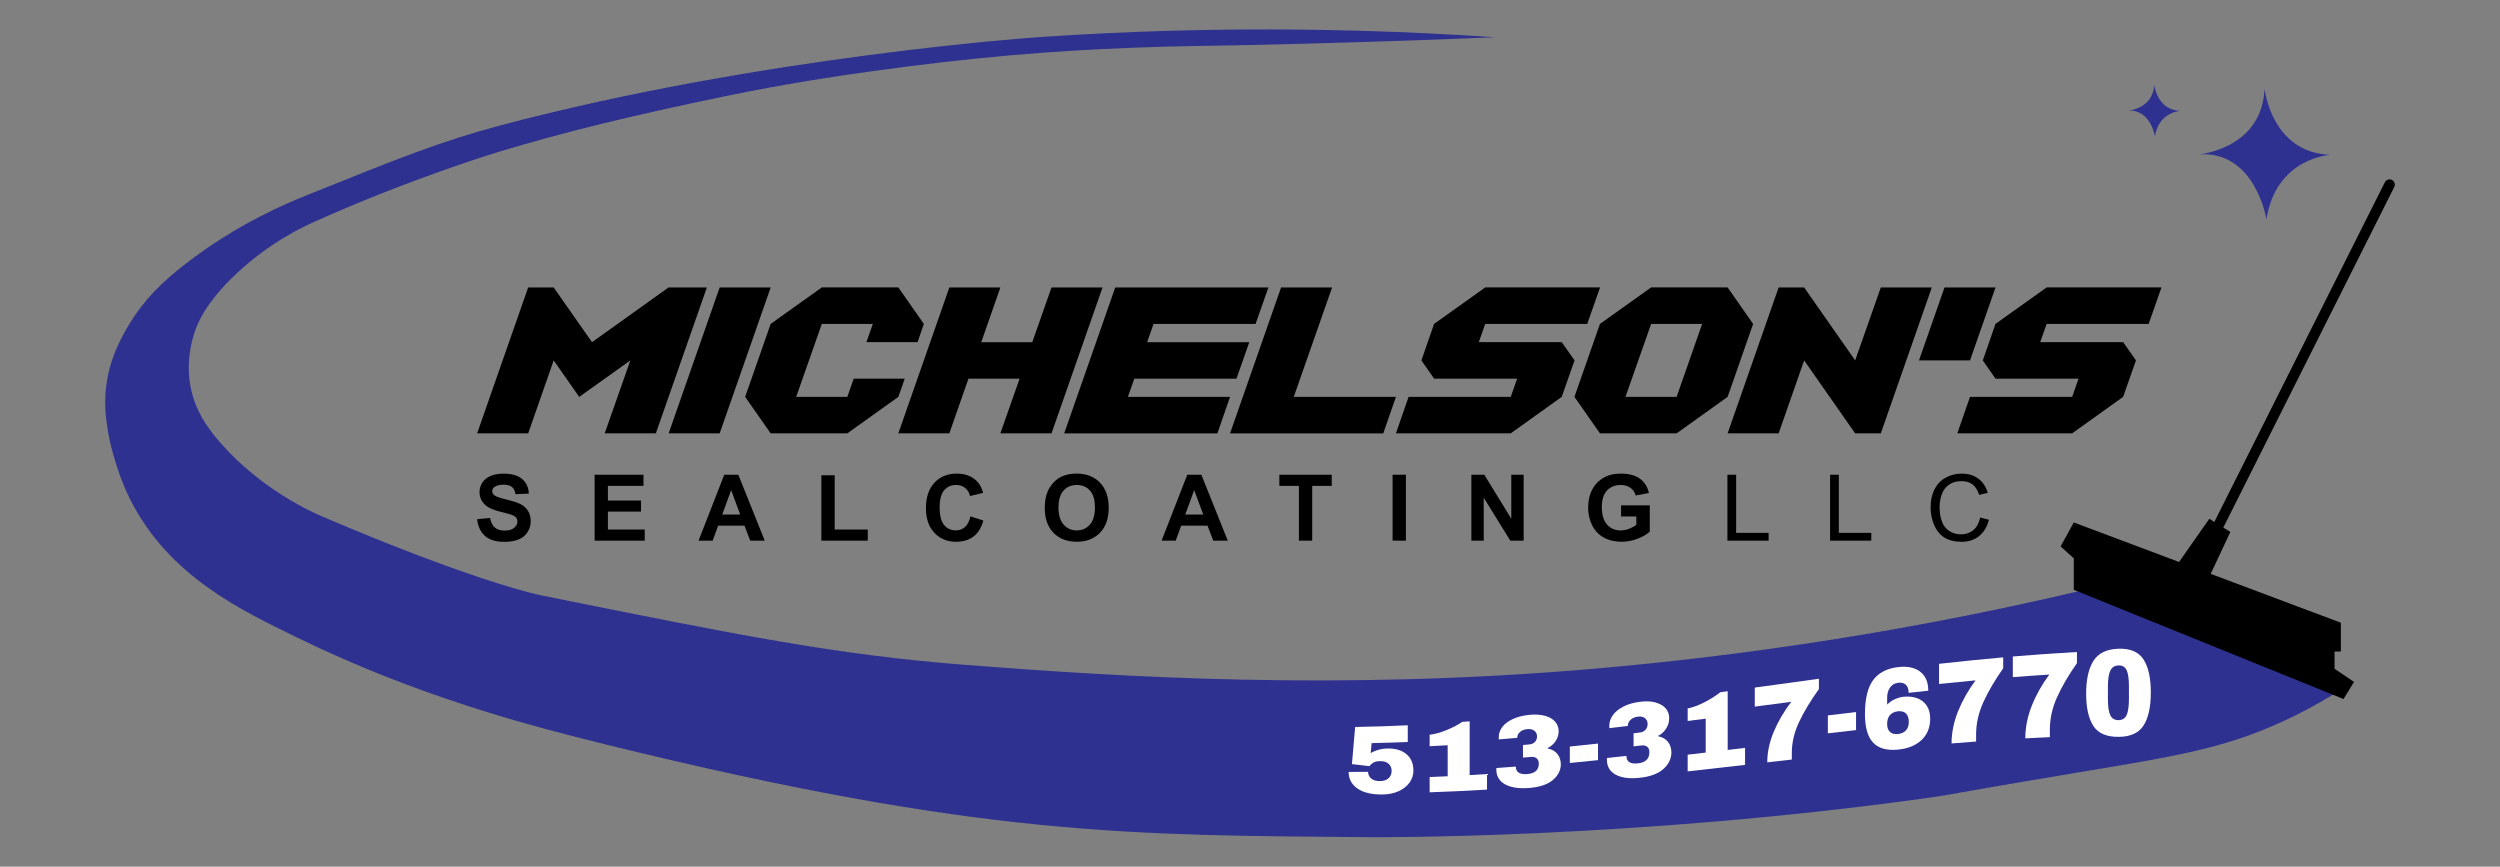 <?xml version="1.0" encoding="UTF-8"?>
<svg id="Layer_2" data-name="Layer 2" xmlns="http://www.w3.org/2000/svg" viewBox="0 0 1120.27 388.37">
  <rect x="0" y="0" width="1120.27" height="388.37" fill="#808080" stroke="none"/>
  <defs>
    <style>
      .cls-1 {
        fill: none;
      }

      .cls-2 {
        fill: #fff;
      }

      .cls-3 {
        fill: #2e3190;
      }
    </style>
  </defs>
  <g id="Layer_1-2" data-name="Layer 1">
    <rect class="cls-1" width="1120.27" height="388.37"/>
    <g>
      <path class="cls-3" d="M1050.74,307.94c-6.02,3.91-15.04,9.36-26.53,14.74-27.13,12.72-48.8,16.08-93.74,23.58-63.78,10.65-53.66,9.47-66.03,11.2-133.42,18.7-250.55,17.69-250.55,17.69-106.06-.92-173.32,0-341.34-41.27-35.28-8.66-85.48-21.81-139.72-48.34-24.62-12.04-56.89-27.18-74.28-61.31-7.4-14.52-10.02-30.07-10.02-30.07-.9-5.4-1.84-11.26-1.18-18.87,1.24-14.3,7.24-24.48,10.61-30.07,6.74-11.17,15-19.12,25.35-27.12,23.33-18.03,45.45-27.11,54.24-30.66,39.96-16.1,59.95-24.15,86.66-31.25,116.79-31,240.53-39.5,240.53-39.5,53.53-3.68,123.29-5.56,205.16,0-19.76.82-50.05,1.97-87.25,2.95-47.36,1.25-48.91.72-75.46,1.77-36.86,1.45-70.64,4.17-117.43,10.64-14.14,1.95-37.52,5.42-65.44,11.2-40.97,8.48-71.96,16.06-100.7,24.74,0,0-40.34,12.18-83.71,31.84-4.17,1.89-19.18,8.84-34.19,22.99-13.62,12.84-17.16,22.1-18.28,25.35-1.16,3.4-4.58,13.81-1.77,26.53,1.96,8.87,6.31,15.95,12.97,23.58,18.54,21.25,41.53,31.36,45.39,33.01,69.09,29.57,97.86,35.37,97.86,35.37,88.49,17.85,132.73,26.78,190.42,31.25,70.18,5.44,167.03,11.69,281.8,1.77,64.29-5.56,143.35-16.51,232.28-38.32,34.78,15.52,69.57,31.05,104.35,46.57Z"/>
      <g>
        <path d="M213.81,232.66l5.8-.56c.35,1.95,1.06,3.38,2.13,4.29,1.07.91,2.51,1.37,4.32,1.37,1.92,0,3.37-.41,4.34-1.22.97-.81,1.46-1.76,1.46-2.85,0-.7-.2-1.29-.61-1.78-.41-.49-1.13-.92-2.15-1.28-.7-.24-2.29-.67-4.78-1.29-3.2-.79-5.44-1.77-6.73-2.92-1.81-1.62-2.72-3.61-2.72-5.94,0-1.5.43-2.91,1.28-4.22.85-1.31,2.08-2.31,3.69-2.99,1.61-.69,3.54-1.03,5.81-1.03,3.71,0,6.5.81,8.37,2.44,1.87,1.63,2.86,3.8,2.95,6.51l-5.96.26c-.26-1.52-.8-2.61-1.64-3.27-.84-.66-2.1-1-3.78-1s-3.09.36-4.07,1.07c-.63.46-.95,1.07-.95,1.83,0,.7.3,1.3.89,1.79.75.63,2.58,1.29,5.48,1.97,2.9.69,5.05,1.39,6.44,2.13,1.39.73,2.48,1.73,3.26,3s1.18,2.84,1.18,4.7c0,1.69-.47,3.28-1.41,4.76-.94,1.48-2.27,2.58-3.99,3.29-1.72.72-3.86,1.08-6.43,1.08-3.73,0-6.6-.86-8.6-2.59-2-1.73-3.2-4.24-3.59-7.55Z"/>
        <path d="M266.45,242.27v-29.54h21.9v5h-15.94v6.55h14.83v4.98h-14.83v8.04h16.5v4.98h-22.47Z"/>
        <path d="M342.68,242.27h-6.49l-2.58-6.71h-11.81l-2.44,6.71h-6.33l11.51-29.54h6.31l11.83,29.54ZM331.7,230.58l-4.07-10.96-3.99,10.96h8.06Z"/>
        <path d="M368.07,242.27v-29.3h5.96v24.32h14.83v4.98h-20.8Z"/>
        <path d="M434.87,231.41l5.78,1.83c-.89,3.22-2.36,5.62-4.42,7.18-2.06,1.57-4.68,2.35-7.85,2.35-3.92,0-7.15-1.34-9.67-4.02-2.53-2.68-3.79-6.34-3.79-10.99,0-4.92,1.27-8.74,3.81-11.46,2.54-2.72,5.88-4.08,10.01-4.08,3.61,0,6.55,1.07,8.81,3.2,1.34,1.26,2.35,3.08,3.02,5.44l-5.9,1.41c-.35-1.53-1.08-2.74-2.19-3.63-1.11-.89-2.46-1.33-4.04-1.33-2.19,0-3.97.79-5.33,2.36-1.36,1.57-2.05,4.12-2.05,7.64,0,3.73.67,6.39,2.02,7.98,1.34,1.58,3.09,2.38,5.24,2.38,1.58,0,2.95-.5,4.09-1.51,1.14-1.01,1.96-2.59,2.46-4.76Z"/>
        <path d="M468.16,227.68c0-3.01.45-5.53,1.35-7.58.67-1.5,1.59-2.85,2.75-4.05,1.16-1.2,2.43-2.08,3.82-2.66,1.84-.78,3.96-1.17,6.37-1.17,4.35,0,7.84,1.35,10.45,4.05,2.61,2.7,3.92,6.45,3.92,11.26s-1.3,8.5-3.89,11.19c-2.59,2.69-6.06,4.04-10.4,4.04s-7.89-1.34-10.48-4.02c-2.59-2.68-3.89-6.37-3.89-11.07ZM474.31,227.48c0,3.34.77,5.88,2.32,7.61,1.54,1.73,3.51,2.59,5.88,2.59s4.33-.86,5.85-2.57c1.52-1.71,2.29-4.28,2.29-7.71s-.74-5.91-2.23-7.58c-1.48-1.67-3.46-2.5-5.91-2.5s-4.44.84-5.94,2.53c-1.5,1.69-2.26,4.23-2.26,7.63Z"/>
        <path d="M550.17,242.27h-6.49l-2.58-6.71h-11.81l-2.44,6.71h-6.33l11.51-29.54h6.31l11.83,29.54ZM539.19,230.58l-4.07-10.96-3.99,10.96h8.06Z"/>
        <path d="M582.05,242.27v-24.54h-8.76v-5h23.47v5h-8.75v24.54h-5.96Z"/>
        <path d="M624.03,242.27v-29.54h5.96v29.54h-5.96Z"/>
        <path d="M659.33,242.27v-29.54h5.8l12.09,19.73v-19.73h5.54v29.54h-5.98l-11.91-19.26v19.26h-5.54Z"/>
        <path d="M726.42,231.41v-4.98h12.86v11.77c-1.25,1.21-3.06,2.27-5.43,3.19-2.37.92-4.77,1.38-7.2,1.38-3.09,0-5.78-.65-8.08-1.94-2.3-1.3-4.02-3.15-5.18-5.56-1.16-2.41-1.73-5.03-1.73-7.87,0-3.08.64-5.81,1.93-8.2,1.29-2.39,3.18-4.22,5.66-5.5,1.89-.98,4.25-1.47,7.07-1.47,3.67,0,6.53.77,8.59,2.31,2.06,1.54,3.39,3.66,3.98,6.38l-5.92,1.11c-.42-1.45-1.2-2.6-2.35-3.44-1.15-.84-2.58-1.26-4.3-1.26-2.61,0-4.68.83-6.22,2.48s-2.31,4.1-2.31,7.36c0,3.51.78,6.14,2.34,7.89,1.56,1.75,3.6,2.63,6.13,2.63,1.25,0,2.5-.25,3.76-.74s2.33-1.08,3.23-1.78v-3.75h-6.83Z"/>
        <path d="M774.07,242.27v-29.54h3.91v26.05h14.55v3.49h-18.46Z"/>
        <path d="M820.08,242.27v-29.54h3.91v26.05h14.55v3.49h-18.46Z"/>
        <path d="M887.32,231.91l3.91.99c-.82,3.21-2.29,5.66-4.42,7.35-2.13,1.69-4.73,2.53-7.81,2.53s-5.77-.65-7.77-1.94c-1.99-1.3-3.51-3.17-4.55-5.63-1.04-2.46-1.56-5.1-1.56-7.92,0-3.08.59-5.76,1.76-8.05,1.18-2.29,2.85-4.03,5.02-5.22,2.17-1.19,4.56-1.78,7.16-1.78,2.96,0,5.44.75,7.46,2.26,2.02,1.5,3.42,3.62,4.21,6.35l-3.85.91c-.69-2.15-1.68-3.71-2.98-4.69-1.3-.98-2.94-1.47-4.92-1.47-2.27,0-4.17.54-5.69,1.63-1.52,1.09-2.6,2.55-3.21,4.38-.62,1.83-.93,3.72-.93,5.67,0,2.51.37,4.71,1.1,6.58.73,1.87,1.87,3.27,3.42,4.2,1.54.93,3.22,1.39,5.02,1.39,2.19,0,4.04-.63,5.56-1.89,1.52-1.26,2.55-3.14,3.08-5.62Z"/>
      </g>
      <g>
        <path class="cls-2" d="M614.62,333c-.13,1.51-.26,3.02-.4,4.53,0-.06.33-.26.99-.6.66-.34,1.53-.67,2.63-.99,1.09-.31,2.31-.49,3.67-.53,3.63-.1,6.52.71,8.65,2.47,2.13,1.76,3.2,4.24,3.2,7.45,0,1.94-.58,3.73-1.73,5.35-1.16,1.62-2.79,2.91-4.91,3.87-2.11.96-4.56,1.45-7.33,1.47-4.86.04-8.58-.89-11.17-2.72-2.59-1.83-3.89-4.3-3.89-7.4,2.91.01,5.81,0,8.72-.01,0,1.19.46,2.17,1.39,2.97.92.79,2.23,1.18,3.91,1.16,1.68-.02,2.98-.45,3.89-1.3.91-.85,1.36-1.93,1.36-3.24,0-1.34-.45-2.42-1.36-3.23-.91-.81-2.19-1.2-3.84-1.17-1.26.02-2.21.22-2.85.59-.64.37-1.11.72-1.39,1.04-.28.32-.45.53-.52.61-2.61-.29-5.22-.59-7.83-.91.48-5.54.96-11.08,1.44-16.64,7.86-.13,15.72-.39,23.58-.76v7.49c-5.4.22-10.8.39-16.2.5Z"/>
        <path class="cls-2" d="M666.34,346.85v6.98c-8.57.51-17.14.93-25.71,1.21v-6.84c2.69-.11,5.38-.22,8.08-.35v-13.9c-2.69.16-5.38.31-8.08.44v-5.15c2.21-.24,4.69-.91,7.43-2.02,2.74-1.11,5.14-2.36,7.18-3.74,1.11-.08,2.21-.17,3.32-.25v24.1c2.59-.15,5.18-.31,7.78-.48Z"/>
        <path class="cls-2" d="M692.33,320.76c2,.56,3.52,1.44,4.56,2.65,1.04,1.2,1.56,2.61,1.56,4.22,0,1.61-.46,3.11-1.39,4.49-.92,1.38-2.12,2.4-3.57,3.06v.19c1.88.38,3.35,1.2,4.38,2.48,1.04,1.28,1.56,2.9,1.56,4.85-.13,2.74-1.4,5.08-3.79,7-2.39,1.92-5.92,3.06-10.58,3.41-3.21.24-5.9.04-8.08-.61-2.18-.64-3.8-1.61-4.86-2.9-1.06-1.29-1.59-2.79-1.59-4.49v-.95c2.91-.21,5.81-.43,8.72-.65,0,2.5,1.72,3.63,5.15,3.35,3.43-.27,5.15-1.84,5.15-4.67,0-1.08-.32-1.87-.97-2.38-.64-.51-1.48-.72-2.5-.63-1.21.1-2.41.21-3.62.31,0-1.88,0-3.76,0-5.65.94-.08,1.88-.17,2.82-.25,1.02-.09,1.86-.45,2.5-1.08.64-.63.96-1.48.97-2.56,0-1.01-.39-1.84-1.16-2.47-.78-.63-1.84-.88-3.2-.75-1.42.14-2.53.58-3.32,1.32-.79.74-1.19,1.61-1.19,2.58-2.76.25-5.52.48-8.27.71v-1.14c0-1.58.54-3.06,1.61-4.47,1.07-1.4,2.64-2.58,4.71-3.53,2.06-.96,4.5-1.58,7.31-1.86,2.71-.27,5.06-.14,7.06.42Z"/>
        <path class="cls-2" d="M703.45,341.89v-7.37c4.21-.43,8.42-.87,12.63-1.33v7.44c-4.21.43-8.42.85-12.63,1.26Z"/>
        <path class="cls-2" d="M741.87,314.81c2,.54,3.52,1.42,4.56,2.65,1.04,1.23,1.56,2.68,1.56,4.35,0,1.67-.46,3.24-1.39,4.68-.92,1.45-2.11,2.53-3.57,3.25v.19c1.88.35,3.34,1.18,4.39,2.48,1.04,1.31,1.56,2.98,1.56,5-.13,2.85-1.4,5.3-3.79,7.35-2.39,2.04-5.92,3.31-10.58,3.79-3.2.33-5.9.2-8.08-.41-2.18-.6-3.8-1.56-4.86-2.87-1.06-1.31-1.59-2.85-1.59-4.61v-.99c2.91-.31,5.81-.62,8.72-.94,0,2.6,1.72,3.72,5.15,3.34,3.43-.37,5.15-2.03,5.15-4.98,0-1.12-.32-1.94-.97-2.45-.65-.52-1.48-.71-2.5-.6-1.21.14-2.41.28-3.62.41v-5.86c.94-.11,1.88-.22,2.82-.34,1.02-.12,1.86-.52,2.5-1.19.64-.67.97-1.56.97-2.68,0-1.05-.39-1.9-1.16-2.54-.78-.64-1.84-.87-3.2-.7-1.42.18-2.53.66-3.32,1.46-.79.8-1.19,1.7-1.19,2.71-2.76.33-5.52.66-8.27.98v-1.18c0-1.64.54-3.2,1.61-4.69,1.07-1.49,2.64-2.75,4.71-3.81,2.06-1.05,4.5-1.76,7.31-2.12,2.71-.35,5.06-.26,7.06.27Z"/>
        <path class="cls-2" d="M781.97,335.13v7.62c-8.57.98-17.14,1.96-25.71,2.91v-7.48c2.69-.31,5.38-.63,8.08-.95v-15.19c-2.69.35-5.38.69-8.08,1.04v-5.63c2.21-.42,4.69-1.32,7.43-2.72,2.74-1.4,5.14-2.9,7.18-4.53,1.11-.15,2.21-.31,3.32-.46v26.32c2.59-.31,5.18-.62,7.78-.93Z"/>
        <path class="cls-2" d="M806.18,323.54c-2.17,4.6-3.25,9.21-3.25,13.86v2.96c-3.67.41-7.33.83-11,1.25,0-4.52.97-9.07,2.9-13.69,1.93-4.61,4.55-9.09,7.85-13.44-5.45.72-10.9,1.44-16.35,2.16v-8.53c9.58-1.33,19.16-2.66,28.74-3.95v4.61c-3.77,5.26-6.73,10.17-8.89,14.77Z"/>
        <path class="cls-2" d="M819.08,328.61v-8.03c4.21-.51,8.42-1.02,12.63-1.52v8.1c-4.21.47-8.42.96-12.63,1.45Z"/>
        <path class="cls-2" d="M860.35,300.94c2.48,1.82,3.72,4.69,3.72,8.57-2.94.31-5.88.63-8.82.96v-.37c0-1.35-.4-2.43-1.19-3.22-.79-.79-1.95-1.1-3.47-.92-1.55.18-2.77.89-3.64,2.11-.87,1.23-1.31,2.79-1.31,4.68,0,1,0,2,0,3,.96-1.01,2.1-1.81,3.42-2.41,1.32-.6,2.58-.96,3.77-1.1,2.28-.25,4.34-.05,6.17.6,1.83.66,3.28,1.76,4.34,3.31,1.06,1.55,1.59,3.5,1.59,5.84,0,3.99-1.3,7.2-3.89,9.64-2.59,2.44-6.12,3.85-10.58,4.28-4.99.48-8.7-.57-11.12-3.15-2.43-2.58-3.64-6.84-3.64-12.8,0-6.75,1.2-11.77,3.59-15.09,2.39-3.32,6.12-5.31,11.17-5.93,4.13-.5,7.43.15,9.91,1.98ZM846.9,320.45c-.84.97-1.26,2.27-1.26,3.89,0,1.62.41,2.83,1.24,3.62.83.79,2.01,1.11,3.57.96,1.59-.16,2.8-.71,3.64-1.64.84-.93,1.26-2.22,1.26-3.85,0-1.63-.42-2.86-1.26-3.7-.84-.83-2.04-1.16-3.59-.99-1.55.17-2.75.74-3.59,1.71Z"/>
        <path class="cls-2" d="M888.76,314.62c-2.16,4.76-3.24,9.6-3.25,14.53v3.14c-3.67.27-7.33.56-11,.86,0-4.78.97-9.57,2.9-14.38,1.93-4.81,4.55-9.44,7.85-13.89-5.45.5-10.9,1.04-16.35,1.61v-9.04c9.58-1.06,19.16-2.03,28.74-2.88v4.88c-3.76,5.36-6.73,10.42-8.89,15.18Z"/>
        <path class="cls-2" d="M921.8,312.37c-2.17,4.8-3.25,9.71-3.24,14.74v3.21c-3.67.16-7.33.34-11,.54,0-4.89.97-9.76,2.9-14.62,1.93-4.86,4.55-9.51,7.85-13.96-5.45.34-10.9.72-16.35,1.15,0-3.08,0-6.16,0-9.25,9.58-.81,19.16-1.49,28.74-2.01v4.99c-3.77,5.34-6.73,10.41-8.89,15.21Z"/>
        <path class="cls-2" d="M960.55,295.53c2.16,3.38,3.25,8.31,3.25,14.77,0,6.46-1.08,11.39-3.25,14.78-2.16,3.4-5.9,5.07-11.22,5.11-5.35.04-9.11-1.57-11.27-4.88-2.16-3.31-3.24-8.11-3.24-14.45,0-6.34,1.08-11.23,3.24-14.68,2.16-3.45,5.92-5.31,11.27-5.48,5.32-.17,9.06,1.45,11.22,4.83ZM945.66,300.51c-.73,1.5-1.09,3.92-1.09,7.28,0,1.82,0,3.65,0,5.47,0,3.39.36,5.82,1.09,7.28.73,1.46,1.95,2.18,3.67,2.16,1.72-.02,2.92-.77,3.62-2.26.69-1.49,1.04-3.94,1.04-7.35v-5.51c0-3.41-.35-5.84-1.04-7.29-.69-1.45-1.9-2.15-3.62-2.11-1.72.05-2.94.82-3.67,2.32Z"/>
      </g>
      <g>
        <path class="cls-3" d="M985.3,69.18s28.3-2.36,29.48-29.48c0,0,2.95,28.89,29.68,29.68,0,0-24.37.98-28.87,28.87,0,0-4.94-30.83-30.29-29.07Z"/>
        <path class="cls-3" d="M953.67,49.6s11.19-.93,11.65-11.65c0,0,1.17,11.42,11.73,11.73,0,0-9.63.39-11.41,11.41,0,0-1.95-12.19-11.97-11.49Z"/>
      </g>
      <path d="M1071.84,80.63c-1.16-.58-2.58-.11-3.17,1.05l-76.41,152.21-2.25-1.41-13.56,19.35-47.17-17.71-5.9,10.74,5.9,5.34v14.11l120.86,48.93,4.72-7.66-8.73-5.9v-7.72h2.83v-12.91l-58.33-21.9,8.81-18.77-3.16-1.98,76.6-152.6c.58-1.16.11-2.58-1.05-3.17Z"/>
      <g>
        <path d="M213.81,194.19l22.86-65.38h11.43l17.18,24.52,34.29-24.52h17.18l-22.86,65.38h-22.92l11.49-32.69-22.92,16.35-11.43-16.35-11.43,32.69h-22.86Z"/>
        <path d="M299.63,194.19l22.86-65.38h22.86l-22.86,65.38h-22.86Z"/>
        <path d="M345.34,194.19l-11.43-16.35,11.43-32.69,22.92-16.35h34.29l11.43,16.35-2.81,8.17h-22.92l2.87-8.17h-22.86l-11.49,32.69h22.92l2.87-8.17h22.86l-2.87,8.17-22.86,16.35h-34.35Z"/>
        <path d="M402.55,194.19l22.86-65.38h22.86l-8.56,24.52h22.86l8.62-24.52h22.86l-22.86,65.38h-22.92l8.62-24.52h-22.92l-8.56,24.52h-22.86Z"/>
        <path d="M476.88,194.19l22.86-65.38h68.64l-5.75,16.35h-45.72l-2.87,8.17h45.78l-5.75,16.35h-45.78l-2.87,8.17h45.78l-5.68,16.35h-68.64Z"/>
        <path d="M551.2,194.19l22.86-65.38h22.86l-17.18,49.04h45.78l-5.68,16.35h-68.64Z"/>
        <path d="M625.52,194.19l5.68-16.35h45.78l2.87-8.17h-37.23l-5.68-8.17,5.68-16.35,22.92-16.35h51.46l-5.75,16.35h-45.72l-2.87,8.17h37.16l5.75,8.17-5.75,16.35-22.86,16.35h-51.46Z"/>
        <path d="M716.95,194.19l-11.43-16.35,11.43-32.69,22.92-16.35h34.29l11.43,16.35-11.43,32.69-22.86,16.35h-34.35ZM751.31,177.84l11.43-32.69h-22.86l-11.49,32.69h22.92Z"/>
        <path d="M774.16,194.19l22.86-65.38h11.43l22.86,32.69,11.49-32.69h22.86l-22.86,65.38h-11.49l-22.86-32.69-11.43,32.69h-22.86Z"/>
        <path d="M859.92,161.49l11.43-32.69h22.86l-11.43,32.69h-22.86Z"/>
        <path d="M877.09,194.19l5.68-16.35h45.78l2.87-8.17h-37.23l-5.68-8.17,5.68-16.35,22.92-16.35h51.46l-5.75,16.35h-45.72l-2.87,8.17h37.16l5.75,8.17-5.75,16.35-22.86,16.35h-51.46Z"/>
      </g>
    </g>
  </g>
</svg>
